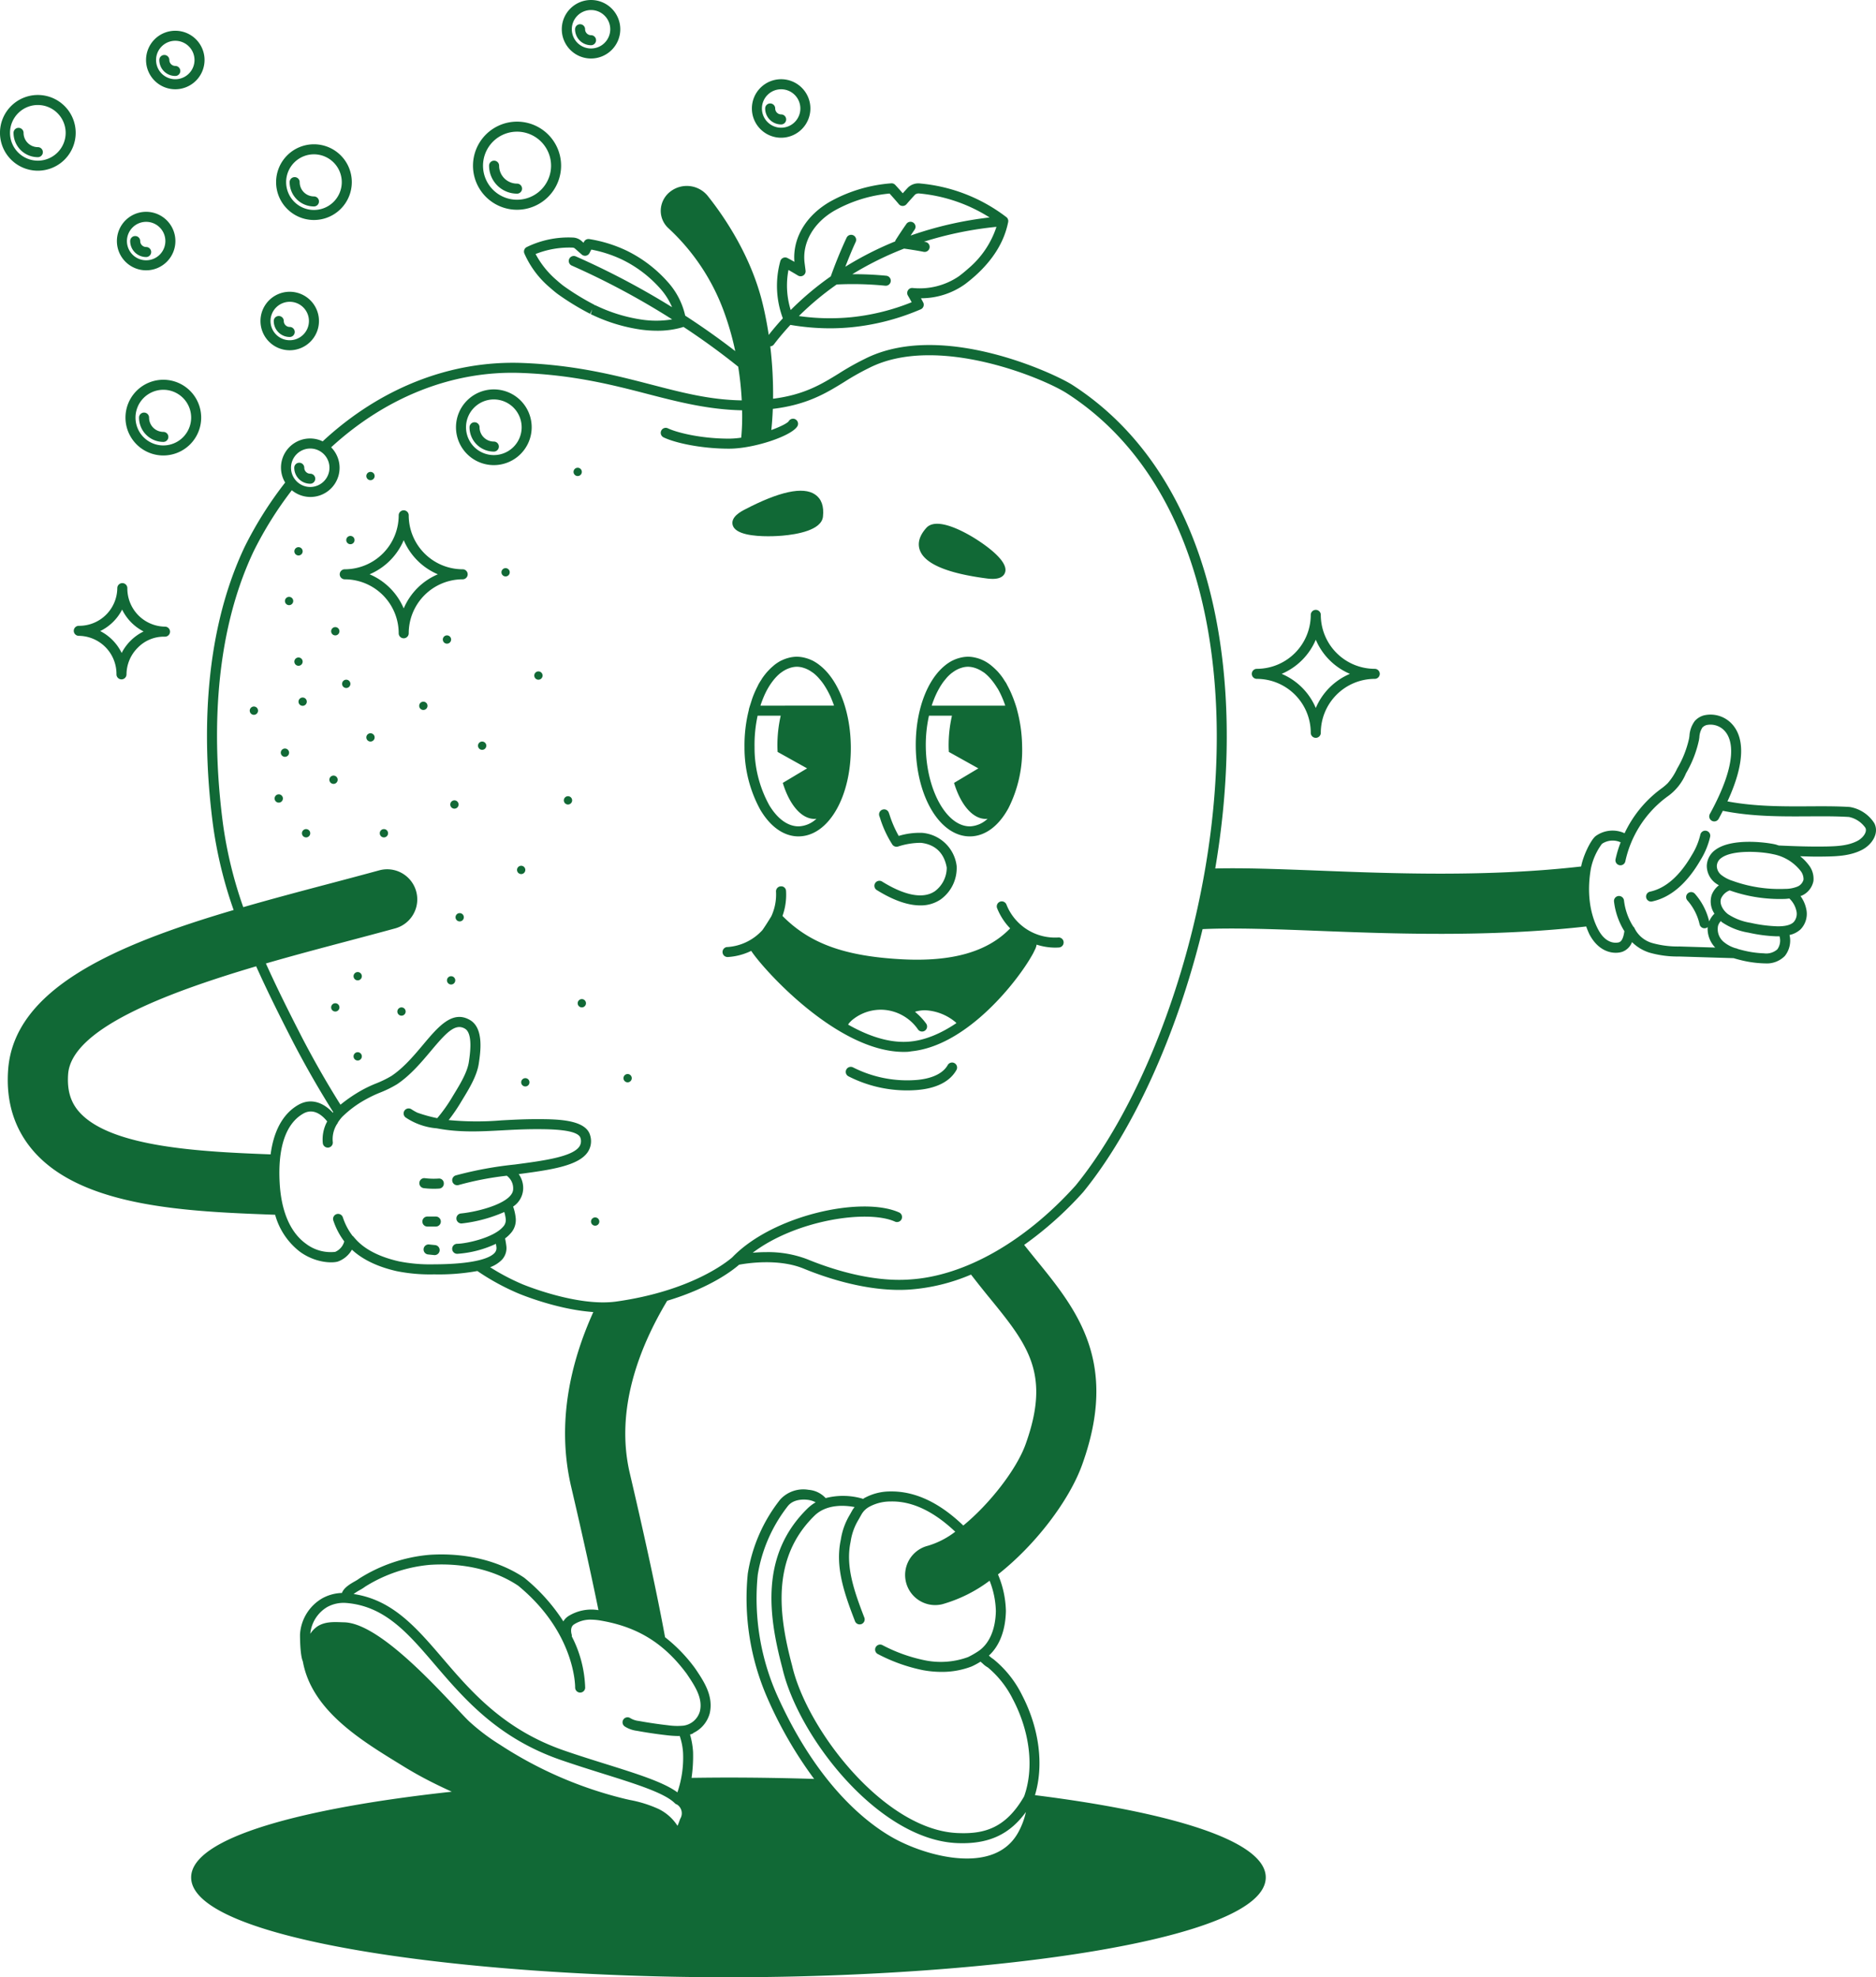 <svg xmlns="http://www.w3.org/2000/svg" xmlns:xlink="http://www.w3.org/1999/xlink" width="462.523" height="487.386" viewBox="0 0 462.523 487.386"><defs><clipPath id="a"><rect width="462.523" height="487.386" fill="#116936"/></clipPath></defs><g clip-path="url(#a)"><path d="M100.735,52.24a1.022,1.022,0,1,1,1.022-1.022,1.023,1.023,0,0,1-1.022,1.022" transform="translate(32.012 115.3)" fill="#116936"/><path d="M118.676,51.2a1.022,1.022,0,1,1,1.022-1.022,1.023,1.023,0,0,1-1.022,1.022" transform="translate(-45.08 112.909)" fill="#116936"/><path d="M118.366,54.193a1.022,1.022,0,1,1,1.022-1.022,1.023,1.023,0,0,1-1.022,1.022" transform="translate(-43.748 119.786)" fill="#116936"/><path d="M115.925,48.928a1.022,1.022,0,1,1,1.022-1.022,1.023,1.023,0,0,1-1.022,1.022" transform="translate(-33.259 107.693)" fill="#116936"/><path d="M109.34,52.459a1.022,1.022,0,1,1-1.022,1.022,1.023,1.023,0,0,1,1.022-1.022" transform="translate(-4.964 120.498)" fill="#116936"/><path d="M112.289,61.986a1.022,1.022,0,1,1-1.022,1.022,1.023,1.023,0,0,1,1.022-1.022" transform="translate(-17.636 142.382)" fill="#116936"/><path d="M117.079,59.007a1.022,1.022,0,1,1-1.022-1.022,1.023,1.023,0,0,1,1.022,1.022" transform="translate(-33.827 133.192)" fill="#116936"/><path d="M96.491,91.016a1.022,1.022,0,1,1-1.022,1.022,1.023,1.023,0,0,1,1.022-1.022" transform="translate(50.248 209.064)" fill="#116936"/><path d="M115.925,77.049a1.022,1.022,0,1,1,1.022-1.022,1.023,1.023,0,0,1-1.022,1.022" transform="translate(-33.259 172.287)" fill="#116936"/><path d="M97.489,76.739a1.022,1.022,0,1,1,1.022-1.022,1.023,1.023,0,0,1-1.022,1.022" transform="translate(45.96 171.575)" fill="#116936"/><path d="M121.175,60.408a1.022,1.022,0,1,1-1.022-1.022,1.023,1.023,0,0,1,1.022,1.022" transform="translate(-51.427 136.41)" fill="#116936"/><path d="M106.623,68.267a1.022,1.022,0,1,1-1.022,1.022,1.023,1.023,0,0,1,1.022-1.022" transform="translate(6.711 156.809)" fill="#116936"/><path d="M107.264,72.984a1.022,1.022,0,1,1-1.022,1.022,1.023,1.023,0,0,1,1.022-1.022" transform="translate(3.957 167.644)" fill="#116936"/><path d="M110.975,77.359A1.022,1.022,0,1,1,112,76.337a1.023,1.023,0,0,1-1.022,1.022" transform="translate(-11.989 172.999)" fill="#116936"/><path d="M114.249,74.718a1.022,1.022,0,1,1,1.022-1.022,1.023,1.023,0,0,1-1.022,1.022" transform="translate(-26.058 166.932)" fill="#116936"/><path d="M98.524,61.571a1.022,1.022,0,1,1,1.022-1.022,1.023,1.023,0,0,1-1.022,1.022" transform="translate(41.513 136.734)" fill="#116936"/><path d="M113.293,37.324a1.022,1.022,0,1,1,1.022-1.022,1.023,1.023,0,0,1-1.022,1.022" transform="translate(-21.95 81.038)" fill="#116936"/><path d="M104.943,55.44a1.022,1.022,0,1,1-1.022,1.022,1.023,1.023,0,0,1,1.022-1.022" transform="translate(13.93 127.346)" fill="#116936"/><path d="M97.8,37.014a1.022,1.022,0,1,1,1.022-1.022A1.023,1.023,0,0,1,97.8,37.014" transform="translate(44.628 80.326)" fill="#116936"/><path d="M114.249,80.71a1.022,1.022,0,1,1,1.022-1.022,1.023,1.023,0,0,1-1.022,1.022" transform="translate(-26.058 180.696)" fill="#116936"/><path d="M115.1,50.816a1.022,1.022,0,1,1-1.019,1.022,1.023,1.023,0,0,1,1.019-1.022" transform="translate(-29.737 116.724)" fill="#116936"/><path d="M101.714,80.606a1.022,1.022,0,1,1-1.022,1.022,1.023,1.023,0,0,1,1.022-1.022" transform="translate(27.805 185.152)" fill="#116936"/><path d="M118.676,42.952A1.022,1.022,0,1,1,119.7,41.93a1.023,1.023,0,0,1-1.022,1.022" transform="translate(-45.08 93.966)" fill="#116936"/><path d="M113.293,54.82a1.022,1.022,0,1,1-1.022,1.022,1.023,1.023,0,0,1,1.022-1.022" transform="translate(-21.95 125.922)" fill="#116936"/><path d="M94.065,80.3a1.022,1.022,0,1,1-1.022,1.022A1.023,1.023,0,0,1,94.065,80.3" transform="translate(60.673 184.44)" fill="#116936"/><path d="M122.012,54.866a1.022,1.022,0,1,1,1.022-1.022,1.023,1.023,0,0,1-1.022,1.022" transform="translate(-59.415 121.332)" fill="#116936"/><path d="M107.574,47.5a1.022,1.022,0,1,1-1.022,1.022,1.023,1.023,0,0,1,1.022-1.022" transform="translate(2.625 109.117)" fill="#116936"/><path d="M103.19,42.476a1.022,1.022,0,1,1-1.022,1.022,1.023,1.023,0,0,1,1.022-1.022" transform="translate(21.463 97.567)" fill="#116936"/><path d="M114.8,42.111a1.022,1.022,0,1,1,1.022-1.022,1.023,1.023,0,0,1-1.022,1.022" transform="translate(-28.408 92.034)" fill="#116936"/><path d="M119.38,46.667a1.022,1.022,0,1,1,1.022-1.022,1.023,1.023,0,0,1-1.022,1.022" transform="translate(-48.106 102.499)" fill="#116936"/><path d="M120.712,56.984a1.022,1.022,0,1,1-1.022-1.022,1.023,1.023,0,0,1,1.022,1.022" transform="translate(-49.438 128.545)" fill="#116936"/><path d="M106,60.859a1.022,1.022,0,1,1,1.022,1.022A1.023,1.023,0,0,1,106,60.859" transform="translate(5.014 137.446)" fill="#116936"/><path d="M102.024,64.727A1.022,1.022,0,1,1,101,65.749a1.023,1.023,0,0,1,1.022-1.022" transform="translate(26.473 148.678)" fill="#116936"/><path d="M118.109,64.03a1.022,1.022,0,1,1,1.022-1.022,1.023,1.023,0,0,1-1.022,1.022" transform="translate(-42.644 142.382)" fill="#116936"/><path d="M123.308,29.451a9.332,9.332,0,1,1,9.334-9.334,9.34,9.34,0,0,1-9.334,9.334m0-16.192a6.859,6.859,0,1,0,6.861,6.858,6.869,6.869,0,0,0-6.861-6.858" transform="translate(-45.905 24.778)" fill="#116936"/><path d="M122.428,20.472a6,6,0,0,1-5.994-5.994,1.236,1.236,0,0,1,2.473,0A3.525,3.525,0,0,0,122.428,18a1.236,1.236,0,0,1,0,2.473" transform="translate(-45.024 30.417)" fill="#116936"/><path d="M109.192,30.815a10.86,10.86,0,1,1,10.86-10.86,10.877,10.877,0,0,1-10.86,10.86m0-19.248a8.388,8.388,0,1,0,8.388,8.388,8.4,8.4,0,0,0-8.388-8.388" transform="translate(18.284 20.889)" fill="#116936"/><path d="M108.141,20.142a6.9,6.9,0,0,1-6.894-6.894,1.236,1.236,0,0,1,2.473,0,4.428,4.428,0,0,0,4.421,4.421,1.236,1.236,0,0,1,0,2.473" transform="translate(19.334 27.592)" fill="#116936"/><path d="M125.242,37.722a9.332,9.332,0,1,1,9.334,9.334,9.34,9.34,0,0,1-9.334-9.334m16.192,0a6.859,6.859,0,1,0-6.858,6.861,6.869,6.869,0,0,0,6.858-6.861" transform="translate(-94.306 65.214)" fill="#116936"/><path d="M127.7,32.082a1.236,1.236,0,1,1,2.473,0,3.525,3.525,0,0,0,3.521,3.521,1.236,1.236,0,1,1,0,2.473,6,6,0,0,1-5.994-5.994" transform="translate(-93.421 70.853)" fill="#116936"/><path d="M109.857,47.774a9.331,9.331,0,1,1,9.331-9.331,9.339,9.339,0,0,1-9.331,9.331m0-16.188a6.858,6.858,0,1,0,6.858,6.858,6.869,6.869,0,0,0-6.858-6.858" transform="translate(11.897 66.873)" fill="#116936"/><path d="M108.976,38.8a6,6,0,0,1-5.994-5.994,1.236,1.236,0,1,1,2.473,0,3.525,3.525,0,0,0,3.521,3.521,1.236,1.236,0,1,1,0,2.473" transform="translate(12.779 72.514)" fill="#116936"/><path d="M143.957,25.765a9.332,9.332,0,1,1,9.33-9.331,9.339,9.339,0,0,1-9.33,9.331m0-16.192a6.859,6.859,0,1,0,6.858,6.861,6.87,6.87,0,0,0-6.858-6.861" transform="translate(-134.626 16.311)" fill="#116936"/><path d="M143.075,16.788a6,6,0,0,1-5.994-5.994,1.236,1.236,0,0,1,2.473,0,3.525,3.525,0,0,0,3.521,3.521,1.236,1.236,0,0,1,0,2.473" transform="translate(-133.744 21.955)" fill="#116936"/><path d="M120.652,39.771a3.944,3.944,0,0,1-3.94-3.94,1.236,1.236,0,1,1,2.473,0,1.47,1.47,0,0,0,1.467,1.467,1.236,1.236,0,1,1,0,2.473" transform="translate(-44.165 79.465)" fill="#116936"/><path d="M132.2,16.72a7.211,7.211,0,1,1,7.214-7.211A7.218,7.218,0,0,1,132.2,16.72m0-11.948a4.738,4.738,0,1,0,4.738,4.738A4.745,4.745,0,0,0,132.2,4.772" transform="translate(-88.984 5.281)" fill="#116936"/><path d="M130.74,9.286a3.941,3.941,0,0,1-3.937-3.94,1.236,1.236,0,1,1,2.473,0,1.468,1.468,0,0,0,1.464,1.467,1.236,1.236,0,0,1,0,2.473" transform="translate(-87.523 9.441)" fill="#116936"/><path d="M141.591,23.046a7.211,7.211,0,1,1-7.21-7.211,7.216,7.216,0,0,1,7.21,7.211m-11.948,0a4.738,4.738,0,1,0,4.738-4.738,4.745,4.745,0,0,0-4.738,4.738" transform="translate(-98.348 36.373)" fill="#116936"/><path d="M134.157,21.585a1.237,1.237,0,0,1-1.236,1.236,3.943,3.943,0,0,1-3.94-3.937,1.236,1.236,0,1,1,2.473,0,1.468,1.468,0,0,0,1.467,1.464,1.237,1.237,0,0,1,1.236,1.236" transform="translate(-96.885 40.538)" fill="#116936"/><path d="M86.9,20.344a7.211,7.211,0,1,1,7.211-7.211A7.221,7.221,0,0,1,86.9,20.344M86.9,8.4a4.738,4.738,0,1,0,4.738,4.738A4.743,4.743,0,0,0,86.9,8.4" transform="translate(105.688 13.605)" fill="#116936"/><path d="M85.438,12.91A3.944,3.944,0,0,1,81.5,8.97a1.236,1.236,0,0,1,2.473,0,1.47,1.47,0,0,0,1.467,1.467,1.236,1.236,0,0,1,0,2.473" transform="translate(107.15 17.765)" fill="#116936"/><path d="M130.852,29.024a7.209,7.209,0,1,1-7.207-7.211,7.216,7.216,0,0,1,7.207,7.211m-11.945,0a4.736,4.736,0,1,0,4.738-4.738,4.745,4.745,0,0,0-4.738,4.738" transform="translate(-52.212 50.105)" fill="#116936"/><path d="M123.419,27.562a1.237,1.237,0,0,1-1.236,1.236,3.943,3.943,0,0,1-3.937-3.937,1.236,1.236,0,1,1,2.473,0,1.465,1.465,0,0,0,1.464,1.464,1.237,1.237,0,0,1,1.236,1.236" transform="translate(-50.753 54.267)" fill="#116936"/><path d="M101.113,14.421a7.211,7.211,0,1,1,7.211-7.211,7.218,7.218,0,0,1-7.211,7.211m0-11.948a4.738,4.738,0,1,0,4.738,4.738,4.745,4.745,0,0,0-4.738-4.738" transform="translate(44.605)" fill="#116936"/><path d="M99.651,6.988a3.943,3.943,0,0,1-3.937-3.94,1.236,1.236,0,0,1,2.473,0,1.468,1.468,0,0,0,1.464,1.467,1.236,1.236,0,0,1,0,2.473" transform="translate(46.067 4.162)" fill="#116936"/><path d="M136.852,53.923a1.237,1.237,0,0,1-1.236,1.236,13.313,13.313,0,0,0-13.3,13.3,1.236,1.236,0,0,1-2.473,0,13.313,13.313,0,0,0-13.3-13.3,1.236,1.236,0,1,1,0-2.473,13.315,13.315,0,0,0,13.3-13.3,1.236,1.236,0,0,1,2.473,0,13.315,13.315,0,0,0,13.3,13.3,1.237,1.237,0,0,1,1.236,1.236m-15.77-8.414a15.869,15.869,0,0,1-8.414,8.414,15.847,15.847,0,0,1,8.414,8.414,15.847,15.847,0,0,1,8.414-8.414,15.869,15.869,0,0,1-8.414-8.414" transform="translate(-21.546 87.638)" fill="#116936"/><path d="M139.535,43.595h.013a1.236,1.236,0,0,1,1.223,1.236v.013a9.41,9.41,0,0,0,9.3,9.482,1.238,1.238,0,0,1,1.223,1.236v.013a1.236,1.236,0,0,1-1.236,1.223h-.013a8.957,8.957,0,0,0-6.667,2.684,9.342,9.342,0,0,0-2.816,6.617,1.236,1.236,0,0,1-1.236,1.223h-.013a1.236,1.236,0,0,1-1.223-1.236v-.013a9.394,9.394,0,0,0-9.3-9.482,1.235,1.235,0,0,1-1.226-1.236v-.013a1.236,1.236,0,0,1,1.236-1.223h.013a9.383,9.383,0,0,0,9.479-9.3,1.238,1.238,0,0,1,1.236-1.223m-5.45,11.816a11.942,11.942,0,0,1,5.292,5.4,12,12,0,0,1,5.407-5.3,11.935,11.935,0,0,1-5.292-5.394,12.011,12.011,0,0,1-5.407,5.3" transform="translate(-109.374 100.138)" fill="#116936"/><path d="M55.685,192.833a106.132,106.132,0,0,1-5.077-20.9c-2.446-18.651-3.079-45.7,7.811-68.644a93.256,93.256,0,0,1,9.973-15.826,7.1,7.1,0,0,1-1.029-3.65,7.171,7.171,0,0,1,10.28-6.5C91.553,64.388,108.889,57.3,126.95,57.992c13.109.514,22.931,3.056,31.6,5.3,7.751,2.011,14.52,3.788,22.416,3.92a78.661,78.661,0,0,0-.88-8.308Q173.6,53.7,166.566,49.08c-.04.016-.056.063-.1.076a21.6,21.6,0,0,1-6.347.887,30.44,30.44,0,0,1-4.045-.28,41.782,41.782,0,0,1-11.78-3.541l-.554-.257.356-1.2-.528,1.114a1.078,1.078,0,0,1-.257-.158l-.013.013a63.9,63.9,0,0,1-7.725-4.744c-.653-.488-1.256-1.006-1.846-1.527a23.153,23.153,0,0,1-6.367-8.483,1.239,1.239,0,0,1,.574-1.55,23.486,23.486,0,0,1,11.375-2.354h.026a3.434,3.434,0,0,1,2.094.814l.521.465.132-.254a1.24,1.24,0,0,1,1.292-.65,33.649,33.649,0,0,1,9.268,2.885,32.662,32.662,0,0,1,10.524,8.2,18.311,18.311,0,0,1,3.854,7.788c4.25,2.763,8.378,5.668,12.337,8.744a70.273,70.273,0,0,0-2.858-9.937A52.521,52.521,0,0,0,162.913,24.8,5.816,5.816,0,0,1,161,20.129a6.05,6.05,0,0,1,2.575-4.55,6.638,6.638,0,0,1,8.922,1.137c3.792,4.731,10.6,14.451,13.544,26.36.679,2.743,1.184,5.417,1.573,8q1.657-2.117,3.482-4.095a22.848,22.848,0,0,1-.62-14.111,1.244,1.244,0,0,1,.709-.791,1.223,1.223,0,0,1,1.062.049c.574.3,1.141.617,1.7.933-.481-5.8,2.816-11.424,8.843-14.869A36.607,36.607,0,0,1,217.8,13.71a1.225,1.225,0,0,1,1.009.392c.63.679,1.246,1.368,1.85,2.061.409-.458.821-.917,1.24-1.368a3.7,3.7,0,0,1,3.152-1.035A40.988,40.988,0,0,1,246.149,22a1.136,1.136,0,0,1,.438.56.75.75,0,0,1,.023.092,1.147,1.147,0,0,1,.069.264,1.081,1.081,0,0,1-.03.231c0,.036.016.069.01.106s-.026.079-.036.122l-.013.049c-.969,4.725-3.683,9.129-8.1,13.092q-1.2,1.073-2.529,2.074a18.643,18.643,0,0,1-10.837,3.449c.181.34.366.679.547,1.022a1.237,1.237,0,0,1-.613,1.714l-.966.4a57.2,57.2,0,0,1-15.961,4q-2.765.277-5.526.274a58.693,58.693,0,0,1-9.673-.844c-1.424,1.55-2.8,3.149-4.065,4.82a1.216,1.216,0,0,1-.893.471,98.876,98.876,0,0,1,.689,12.911c7.6-.963,11.826-3.511,16.2-6.208a64.758,64.758,0,0,1,6.37-3.59c18.809-9.584,46.86,3.581,51.242,6.406,19.2,12.374,31.711,33.834,36.188,62.069,2.941,18.523,2.219,38.219-.983,57.111,7.115-.171,15.516.138,25.328.521,18.734.735,41.9,1.609,64.885-1.012.475-2.568,2.272-6.376,3.531-7.461a7.079,7.079,0,0,1,7.178-.735A28.912,28.912,0,0,1,407,163.413l.574-.435a14.618,14.618,0,0,0,1.658-1.375,15.1,15.1,0,0,0,2.357-3.637,25.208,25.208,0,0,0,2.931-7.4l.092-.626a6.853,6.853,0,0,1,1.306-3.679,4.634,4.634,0,0,1,2.242-1.4,7.18,7.18,0,0,1,7.27,2.506c2.166,2.68,3.465,8.068-1.444,18.691,6.716,1.259,13.376,1.25,19.838,1.217,3.584-.02,6.986-.046,10.277.158a8.858,8.858,0,0,1,6.09,4c1.266,2.456-.531,5.259-3,6.551-2.727,1.424-5.878,1.6-8.618,1.658-.887.02-1.774.026-2.661.026-1.339,0-2.671-.053-4.006-.092a11.3,11.3,0,0,1,2.067,2.1,5.476,5.476,0,0,1,1.213,4.009,4.967,4.967,0,0,1-2.908,3.614c-.1.046-.194.049-.29.089a8.169,8.169,0,0,1,1.4,3.086A5.5,5.5,0,0,1,442,197.613a5.916,5.916,0,0,1-2.72,1.381c.01.049.033.1.043.145a6.078,6.078,0,0,1-1.193,5.025,6.215,6.215,0,0,1-4.946,1.817c-.089,0-.181,0-.277,0a26.855,26.855,0,0,1-5.882-.861c-.491-.119-1-.257-1.513-.419l-13.4-.409a25.308,25.308,0,0,1-7.389-.963,10.665,10.665,0,0,1-4.27-2.588,4.052,4.052,0,0,1-2.311,2.357c-1.721.63-5.648.544-8.2-4.293a20.585,20.585,0,0,1-.778-1.916c-23.949,2.684-47.6,1.807-66.718,1.055-9.373-.366-20.085-.775-27.866-.4-6.416,26.356-17.329,49.956-29.422,64.8a88.248,88.248,0,0,1-14.569,13.033c.923,1.157,1.846,2.311,2.766,3.439,10.171,12.469,20.692,25.367,11.52,50.78-3.178,8.806-11.493,19.749-20.741,27.012a24.364,24.364,0,0,1,1.955,9c-.089,4.758-1.563,8.592-4.194,11.005l.142.129a5.612,5.612,0,0,0,.91.7,26.419,26.419,0,0,1,7.135,8.935c4.256,8.187,5.394,17.28,3.172,24.635,33.026,4.144,56.9,11.108,56.9,20.273,0,15.407-67.351,24.615-132.467,24.615S45.214,446.7,45.214,431.292c0-9.835,27.474-17.131,64.258-21.13-3.056-1.391-5.971-2.826-8.806-4.421-1.025-.58-2.041-1.174-3.043-1.79l-1.184-.729c-9.6-5.892-21.546-13.221-23.686-25.173-.732-1.645-.7-6.528-.7-6.644a11.039,11.039,0,0,1,5.516-8.928,10.709,10.709,0,0,1,4.824-1.306c.475-1.322,2.087-2.242,3.172-2.862a9.307,9.307,0,0,0,1.144-.725,38.626,38.626,0,0,1,17.23-5.809c8.81-.58,17.082,1.408,23.382,5.635a45.52,45.52,0,0,1,9.66,10.768,3.882,3.882,0,0,1,1.289-1.329,10.744,10.744,0,0,1,7.366-1.441c-1.5-7.352-3.63-17.184-6.726-30.392-3.676-15.71-.155-30.659,5.457-43.085-8.948-.617-18-4.392-18.46-4.583a57.963,57.963,0,0,1-10.125-5.532,53.21,53.21,0,0,1-10.4.831h-.508a41.428,41.428,0,0,1-9.034-.808c-5.908-1.352-9.172-3.594-10.989-5.282a6.536,6.536,0,0,1-3.485,2.934c-1.688.458-5.687.208-9.3-2.4a17.281,17.281,0,0,1-6.146-9.139c-.119,0-.234-.01-.359-.013-20.814-.778-46.722-1.747-58.944-15.371C1.72,247.1-.483,240.266.088,232.261c1.424-20.056,26.353-30.811,55.6-39.429M161.275,40.122a30.22,30.22,0,0,0-9.769-7.59,31.106,31.106,0,0,0-7.639-2.489l-.439.854a1.233,1.233,0,0,1-1.925.359l-1.7-1.5a.991.991,0,0,0-.495-.2h0l-.092,0a22.447,22.447,0,0,0-9.08,1.579,22.216,22.216,0,0,0,5.239,6.492c.537.475,1.091.946,1.682,1.388a61.627,61.627,0,0,0,7.418,4.553,1.934,1.934,0,0,1,.307.214l.03-.043.511.237a39.1,39.1,0,0,0,11.091,3.343,23.82,23.82,0,0,0,7.389-.076A188.821,188.821,0,0,0,139.05,33.983a1.236,1.236,0,0,1,1-2.262A192.3,192.3,0,0,1,163.78,44.24a16.507,16.507,0,0,0-2.506-4.118m63.526-23.9a1.49,1.49,0,0,0-1.088.254q-1.088,1.177-2.13,2.38a1.236,1.236,0,0,1-.936.429,1.177,1.177,0,0,1-.943-.435c-.745-.88-1.513-1.757-2.3-2.621A34.225,34.225,0,0,0,203.895,20.4c-5.249,3-8.1,7.985-7.428,13.013l.231,1.813a1.233,1.233,0,0,1-.554,1.194,1.258,1.258,0,0,1-1.319.02c-.768-.468-1.553-.926-2.347-1.375a20.391,20.391,0,0,0,.554,9.878,73.414,73.414,0,0,1,9.878-8.3c1.144-3.2,2.446-6.409,3.9-9.528a1.236,1.236,0,1,1,2.242,1.042c-.933,2.008-1.751,4.065-2.558,6.119a81.286,81.286,0,0,1,12.3-6.254,1.293,1.293,0,0,1,.1-.313q1.281-2.018,2.661-3.993a1.234,1.234,0,0,1,2.028,1.408c-.336.485-.663.973-.989,1.461a89.889,89.889,0,0,1,19.472-4.461A39.1,39.1,0,0,0,224.8,16.219m-16.894,30.5a54.522,54.522,0,0,0,14.952-3.7c-.3-.554-.613-1.108-.936-1.655a1.238,1.238,0,0,1,.023-1.279,1.2,1.2,0,0,1,1.144-.577A17.14,17.14,0,0,0,234.5,36.614q1.236-.93,2.361-1.939a22.66,22.66,0,0,0,6.9-10.24,88.4,88.4,0,0,0-17.873,3.66c.135.026.27.043.4.069a1.238,1.238,0,0,1-.241,2.453,1.213,1.213,0,0,1-.241-.023c-1.6-.32-3.208-.56-4.82-.795a79.154,79.154,0,0,0-12.756,6.31,83.065,83.065,0,0,1,8.361.379,1.236,1.236,0,0,1-.125,2.466c-.043,0-.086,0-.125-.007a80.685,80.685,0,0,0-11.975-.3,71.09,71.09,0,0,0-9.317,7.778,54.248,54.248,0,0,0,12.855.293M442.739,185.322a3.333,3.333,0,0,0-.772-2.2,11.315,11.315,0,0,0-6.736-4.049h0c-3-.686-10.049-1.141-12.789.95a2.507,2.507,0,0,0-1.078,2,2.888,2.888,0,0,0,1.108,2.173,8.9,8.9,0,0,0,2.806,1.454,34,34,0,0,0,12.9,1.975,8.081,8.081,0,0,0,3.053-.564,2.533,2.533,0,0,0,1.507-1.734m-1.774,7.646A5.923,5.923,0,0,0,439.251,190c-.326.026-.656.079-.973.092-.478.02-.963.026-1.441.026a36.957,36.957,0,0,1-12.3-2.12,3.78,3.78,0,0,0-2.113,1.965c-.5,1.4.524,3,1.688,3.887a14.11,14.11,0,0,0,5.575,2.14,34.924,34.924,0,0,0,6.442.851c1.975.056,3.4-.28,4.161-1.012a3.069,3.069,0,0,0,.673-2.862m-8,10.537a4.109,4.109,0,0,0,3.317-.976,3.684,3.684,0,0,0,.6-2.99c-.013-.082-.056-.158-.073-.237-.109,0-.2.016-.307.016-.145,0-.29,0-.439,0a37.438,37.438,0,0,1-6.891-.907,16.331,16.331,0,0,1-6.558-2.585c-.1-.079-.165-.178-.26-.26a3.044,3.044,0,0,0-.679,1.131,4.106,4.106,0,0,0,1.378,3.989,8.224,8.224,0,0,0,2.964,1.573,1.238,1.238,0,0,1,.488.162c.366.109.738.208,1.108.3a24.624,24.624,0,0,0,5.348.788m-40.833-5.852c2.186,4.154,5.137,3.132,5.166,3.119.649-.234,1.062-1.154,1.283-2.723a17.724,17.724,0,0,1-2.558-7.306,1.238,1.238,0,0,1,1.091-1.368,1.252,1.252,0,0,1,1.368,1.091,15.29,15.29,0,0,0,2.291,6.446c.089.1.208.175.26.31a7,7,0,0,0,4.474,3.762,23.455,23.455,0,0,0,6.68.834l8.786.267a6.723,6.723,0,0,1-1.863-5.048,1.172,1.172,0,0,1-.508.264,1.256,1.256,0,0,1-.27.03,1.238,1.238,0,0,1-1.207-.966,13.335,13.335,0,0,0-2.99-5.879,1.236,1.236,0,1,1,1.853-1.635,15.817,15.817,0,0,1,3.5,6.789,5.581,5.581,0,0,1,1.3-1.909,5.363,5.363,0,0,1-.689-4.6,5.482,5.482,0,0,1,1.787-2.4,7.508,7.508,0,0,1-1.025-.673,5.359,5.359,0,0,1-1.965-4.141,5.024,5.024,0,0,1,2.051-3.867c4.036-3.07,12.74-1.883,14.843-1.391h0c.3.069.56.185.847.267,3.963.181,7.949.32,11.882.241,2.572-.053,5.269-.2,7.52-1.375,1.348-.706,2.483-2.206,1.955-3.231a6.57,6.57,0,0,0-4.045-2.664c-3.208-.195-6.558-.178-10.112-.152-6.765.033-13.8.069-20.982-1.368-.326.643-.659,1.292-1.032,1.968a1.237,1.237,0,1,1-2.169-1.19c7.105-12.967,5.463-18.242,3.851-20.237a4.723,4.723,0,0,0-4.636-1.688,2.254,2.254,0,0,0-1.072.64,4.91,4.91,0,0,0-.732,2.42l-.105.679a27.525,27.525,0,0,1-3.178,8.14,13.1,13.1,0,0,1-4.725,5.846l-.551.419a26.834,26.834,0,0,0-9.693,15.456,1.232,1.232,0,0,1-1.207.976,1.215,1.215,0,0,1-.26-.03,1.232,1.232,0,0,1-.946-1.467,28.566,28.566,0,0,1,1.256-4.164,4.721,4.721,0,0,0-4.609.373,15.378,15.378,0,0,0-2.723,6.09c-.992,5.618-.349,10.959,1.8,15.044M69.836,83.814a4.738,4.738,0,1,0,4.741-4.735,4.746,4.746,0,0,0-4.741,4.735M241.857,288.2c-1.411-1.731-2.885-3.587-4.369-5.506a47.107,47.107,0,0,1-15,3.683c-10.161.725-20.807-2.908-26.244-5.147-6.317-2.6-14.279-1.279-15.938-.966-1.276,1.131-6.818,5.608-17.725,8.885-6.887,11.48-12.881,26.864-9.225,42.485,4.669,19.93,7.253,32.558,8.7,40.451a38.771,38.771,0,0,1,7.428,7.7c2.14,3.172,4.566,6.769,3.581,11.071a7.541,7.541,0,0,1-3.979,4.8,1.216,1.216,0,0,1-.465.293c-.086.03-.175.036-.264.063-.049.016-.1.053-.145.069a19.565,19.565,0,0,1,.745,4.266,37.138,37.138,0,0,1-.369,6.4c3.033-.04,6.066-.073,9.093-.073,7.049,0,14.114.122,21.124.336a101.933,101.933,0,0,1-11.47-19.822,61.293,61.293,0,0,1-4.886-30.768,39.15,39.15,0,0,1,7.982-18.262,7.722,7.722,0,0,1,7-2.413,6.387,6.387,0,0,1,4.217,2.044,17.16,17.16,0,0,1,9.09.142,1.006,1.006,0,0,1,.129.076c.079-.049.138-.125.221-.171a13.257,13.257,0,0,1,6.528-1.685c6.02-.089,12.037,2.694,17.969,8.4,6.591-5.407,13.135-13.88,15.341-19.983,6.317-17.514.528-24.609-9.063-36.369M220.238,422.555l.91.422c.9.405,1.876.814,2.895,1.187,1.434.528,2.862.976,4.233,1.329,5.846,1.517,16.32,2.832,20.827-5.255a18.66,18.66,0,0,0,1.919-5.074c-3.871,5.321-8.721,7.692-15.641,7.692-.33,0-.669-.007-1.009-.017-19.538-.554-39.485-26.172-43.392-43.131-3.475-13.049-5.466-27.922,6.155-39.32a10.277,10.277,0,0,1,2.041-1.556,5.484,5.484,0,0,0-2.044-.626c-.755-.089-3.33-.251-4.767,1.5a37.126,37.126,0,0,0-7.461,17.009,58.765,58.765,0,0,0,4.688,29.465c11.15,24.965,25.149,33.758,30.646,36.376m27.635-35.05a24.255,24.255,0,0,0-6.231-7.972,5.627,5.627,0,0,1-1.269-.956c-.155-.142-.356-.317-.547-.468a18.649,18.649,0,0,1-2.153,1.17,20.347,20.347,0,0,1-7.461,1.348,25.453,25.453,0,0,1-4.543-.419,41.709,41.709,0,0,1-11.137-3.97,1.237,1.237,0,1,1,1.1-2.216,39.189,39.189,0,0,0,10.475,3.749,19.6,19.6,0,0,0,10.656-.795,22.415,22.415,0,0,0,2.377-1.352c2.793-1.78,4.385-5.354,4.474-10.016a21.753,21.753,0,0,0-1.543-7.458,35.553,35.553,0,0,1-11.622,5.786,7.516,7.516,0,0,1-1.8.224,7.422,7.422,0,0,1-1.787-14.622,20.726,20.726,0,0,0,6.736-3.462c-5.351-5.068-10.722-7.6-15.944-7.451a10.876,10.876,0,0,0-5.354,1.365,4.9,4.9,0,0,0-1.846,1.876l-.7,1.236a14.487,14.487,0,0,0-1.952,5.453c-1.266,5.918.771,11.932,3.356,18.615a1.236,1.236,0,1,1-2.3.894c-2.733-7.059-4.88-13.439-3.472-20.023a16.768,16.768,0,0,1,2.2-6.113l.715-1.276a7.248,7.248,0,0,1,.488-.65c-2.173-.425-6.845-.874-9.917,2.146-10.712,10.508-8.79,24.559-5.486,36.963,3.653,15.872,22.934,40.741,41.064,41.252,6.4.241,11.638-1.263,16.132-9.057,2.469-6.9,1.47-15.779-2.7-23.8M74.59,371.237a6.277,6.277,0,0,1,1.876-1.9c1.787-1.091,3.867-1.019,5.694-.953l.762.023c7.989.171,20.725,13.739,27.57,21.028,1.391,1.484,2.5,2.664,3.211,3.347a50.868,50.868,0,0,0,7.642,5.789,98.736,98.736,0,0,0,30.929,13.379l1.124.254a30.339,30.339,0,0,1,7.039,2.206,11.6,11.6,0,0,1,4.685,4.158,10.954,10.954,0,0,0,.455-1.147c.112-.31.211-.557.247-.633a2.565,2.565,0,0,0-.851-3.482,1.214,1.214,0,0,1-.5-.293c-2.476-2.519-9.538-4.734-17.725-7.3-3.261-1.022-6.736-2.117-10.257-3.327-15.624-5.371-23.923-15.057-31.242-23.61-6.587-7.7-12.275-14.339-21.731-15.13a8.4,8.4,0,0,0-4.754.992,8.6,8.6,0,0,0-4.174,6.594m69.207-3.485a7.517,7.517,0,0,0-4.19,1.177c-1.1.706-.613,2.364-.593,2.427a1.238,1.238,0,0,1,.046.534,29.4,29.4,0,0,1,3.3,12.637,1.239,1.239,0,0,1-1.236,1.207l-.026,0a1.237,1.237,0,0,1-1.21-1.263c0-.135.129-13.419-14.039-25.077-5.753-3.851-13.445-5.687-21.737-5.15A36.046,36.046,0,0,0,88.144,359.6a11.406,11.406,0,0,1-1.348.857,14.325,14.325,0,0,0-1.533.976c9.5,1.421,15.285,8.051,21.869,15.743,7.112,8.308,15.173,17.728,30.164,22.878,3.5,1.207,6.953,2.288,10.194,3.3,7.863,2.466,14.243,4.477,17.609,6.97a26.423,26.423,0,0,0,1.388-9.861,15.939,15.939,0,0,0-.821-4.052c-.119,0-.241.023-.359.023a26.076,26.076,0,0,1-2.845-.195c-2.423-.274-4.886-.636-7.316-1.081a7.24,7.24,0,0,1-3.04-1.085,1.236,1.236,0,1,1,1.437-2.011,5.127,5.127,0,0,0,2.044.663c2.377.432,4.781.788,7.148,1.055a16.011,16.011,0,0,0,3.871.1,4.907,4.907,0,0,0,4.049-3.581c.745-3.257-1.269-6.244-3.284-9.232-5.542-7.461-12.021-11.49-21.005-13.056a15.112,15.112,0,0,0-2.568-.26m-16.937-82.689c.135.059,13.508,5.635,23.194,4.273,18.242-2.575,27.078-9.6,28.562-10.883,10.036-10.432,31.974-15.173,41.133-11.075a1.239,1.239,0,0,1-1.012,2.262c-6.729-3.027-24.381-.419-35.073,7.675,1.006-.089,2.133-.152,3.36-.152a27.031,27.031,0,0,1,10.161,1.78c5.232,2.153,15.479,5.658,25.14,4.965,13.514-.818,28.456-9.278,40.955-23.171,22.364-27.454,40.807-85.409,32.96-134.867-4.369-27.52-16.5-48.4-35.087-60.375-5.951-3.838-32.212-14.721-48.815-6.268a62.874,62.874,0,0,0-6.155,3.475c-4.494,2.776-9.166,5.6-17.563,6.607-.092,2.321-.247,4.1-.369,5.216,2.265-.828,3.966-1.691,4.293-2.183a1.236,1.236,0,0,1,2.16,1.2c-1.348,2.437-10.765,5.565-16.795,5.575h-.092c-6.789,0-13.244-1.4-16.129-2.786a1.237,1.237,0,0,1,1.075-2.229c2.044.986,7.933,2.542,15.047,2.542h.092a21.759,21.759,0,0,0,2.931-.241,56.394,56.394,0,0,0,.214-6.742c-8.226-.178-15.5-2-23.122-3.979-8.546-2.216-18.229-4.721-31.074-5.222-17.167-.725-33.732,6.034-47.124,18.321a7.184,7.184,0,0,1-9.693,10.583,90.9,90.9,0,0,0-9.39,15c-10.623,22.38-9.987,48.921-7.583,67.239a104.058,104.058,0,0,0,5,20.527c7.089-2.047,14.395-3.983,21.655-5.9,4.059-1.072,8.038-2.13,11.869-3.175A7.417,7.417,0,1,1,95.5,197.366c-3.864,1.058-7.886,2.123-11.985,3.208-6.122,1.622-12.954,3.432-19.871,5.433,2.707,6.014,5.73,12.067,8.945,18.321,3.112,5.977,6.254,11.427,9.443,16.495a36.439,36.439,0,0,1,5.216-3.557,31.9,31.9,0,0,1,3.538-1.675,26.511,26.511,0,0,0,3.8-1.85c3.02-2.011,5.575-5.051,7.834-7.738,3.712-4.418,7.224-8.582,11.546-6.05,3.468,2.031,2.585,7.91,2.163,10.732-.452,3.017-2.371,6.169-3.913,8.7l-.379.623a42.641,42.641,0,0,1-3.132,4.6,72.223,72.223,0,0,0,13.01.073c2.72-.145,5.532-.3,8.589-.3,4.886,0,12.268,0,13.3,4.059a4.827,4.827,0,0,1-.61,4.062c-2.3,3.4-9.09,4.378-17.022,5.427a5.862,5.862,0,0,1,1.1,3.666,5.484,5.484,0,0,1-2.479,4.336,11.919,11.919,0,0,1,.64,2.835,4.843,4.843,0,0,1-1.306,3.818,8.54,8.54,0,0,1-1.316,1.2,19.988,19.988,0,0,1,.336,2.084,4.2,4.2,0,0,1-1.177,3.234,7.908,7.908,0,0,1-2.845,1.78,54.319,54.319,0,0,0,7.929,4.177m-53.345-9.973a10.085,10.085,0,0,0,7.21,2.014,3.9,3.9,0,0,0,2.242-2.585,17.815,17.815,0,0,1-2.71-5.206,1.237,1.237,0,0,1,2.357-.748,15.292,15.292,0,0,0,2.423,4.619c.04.036.092.036.129.076,1.1,1.332,3.689,4.438,11.233,6.169a39.249,39.249,0,0,0,8.5.745c10.752-.026,14.091-1.7,15.074-2.76a1.727,1.727,0,0,0,.518-1.368c-.023-.31-.089-.62-.129-.93a26.676,26.676,0,0,1-9.525,2.466h-.017a1.236,1.236,0,0,1-.016-2.473c2.311-.033,8.938-1.48,11.276-4.148a2.422,2.422,0,0,0,.709-1.9,10.062,10.062,0,0,0-.366-1.787,35.95,35.95,0,0,1-10.445,2.819c-.043,0-.086.007-.125.007a1.236,1.236,0,0,1-.122-2.466c4.494-.448,12.881-2.674,12.878-6.034a3.789,3.789,0,0,0-1.161-2.911c-.112-.132-.27-.234-.4-.359a76.247,76.247,0,0,0-11.866,2.288,1.176,1.176,0,0,1-.366.056,1.238,1.238,0,0,1-.366-2.42,92.011,92.011,0,0,1,14.53-2.68c6.993-.923,14.223-1.876,15.964-4.451a2.407,2.407,0,0,0,.267-2.067c-.561-2.2-7.811-2.2-10.91-2.2-2.987,0-5.77.148-8.453.293-5.374.29-10.514.564-16.073-.5a16.094,16.094,0,0,1-7.6-2.628,1.237,1.237,0,1,1,1.378-2.054,12.579,12.579,0,0,0,1.451.827,36.114,36.114,0,0,0,4.889,1.349,38.233,38.233,0,0,0,3.825-5.417l.382-.63c1.428-2.344,3.2-5.259,3.581-7.781.29-1.929,1.055-7.049-.966-8.233-2.41-1.411-4.655,1.045-8.4,5.509-2.364,2.809-5.038,5.994-8.355,8.206a27.993,27.993,0,0,1-4.2,2.061,30,30,0,0,0-3.244,1.53,26.3,26.3,0,0,0-6.057,4.434,10.471,10.471,0,0,0-1.058,1.381,1.293,1.293,0,0,1-.254.448A6.978,6.978,0,0,0,80.129,250a1.234,1.234,0,0,1-1.062,1.388,1.422,1.422,0,0,1-.165.01,1.239,1.239,0,0,1-1.227-1.072,9.277,9.277,0,0,1,1.081-5.381c-1.035-1.312-3.234-3.422-5.859-1.952-4.332,2.43-6.36,8.371-5.855,17.181.4,7,2.638,12.153,6.472,14.916M17.667,242.66c7.82,8.717,30.207,9.766,47.14,10.405.943-7.22,4.062-10.653,6.881-12.232,3.284-1.843,6.386-.3,8.463,1.962.036-.046.066-.092.1-.135-3.33-5.285-6.614-10.956-9.865-17.2-3.287-6.4-6.38-12.595-9.143-18.753-22.726,6.716-45.574,15.522-46.362,26.6-.28,3.95.607,6.924,2.783,9.35" transform="translate(1.914 31.479)" fill="#116936"/><path d="M83.286,52.744a11.259,11.259,0,0,1-1.487-.112c-9.654-1.256-15.179-3.584-16.429-6.92-.656-1.754-.132-3.614,1.563-5.519,2.255-2.542,7.916.175,11.091,2.028.973.564,9.469,5.631,8.338,8.948-.445,1.3-1.876,1.576-3.076,1.576" transform="translate(161.433 89.947)" fill="#116936"/><path d="M91.084,47.764c-.389.036-1.8.148-3.544.148-3.406,0-8.058-.432-8.73-2.72-.584-2.008,2.038-3.379,2.895-3.828,8.605-4.507,14.467-5.763,17.425-3.739,1.563,1.065,2.212,2.9,1.932,5.457-.366,3.343-6.409,4.369-9.977,4.682" transform="translate(101.839 84.271)" fill="#116936"/><path d="M86.669,86.493c-2.407,4.388-5.73,6.838-9.367,6.894h-.125c-7.29,0-13.129-9.6-13.32-21.945-.135-9.027,2.8-16.66,7.234-20.207l.142-.119a10.607,10.607,0,0,1,1.619-1.042c.059-.03.119-.049.175-.079a8.995,8.995,0,0,1,1.457-.554c.145-.04.284-.079.429-.112a8.288,8.288,0,0,1,1.714-.231h.125a8.146,8.146,0,0,1,1.764.218c.069.013.138.033.211.049a9.01,9.01,0,0,1,1.685.6l.109.046a10.038,10.038,0,0,1,1.559.953c.175.125.343.27.514.409.3.251.6.521.9.811.2.2.415.4.613.623a16.532,16.532,0,0,1,1.131,1.411c.178.247.343.524.511.788.152.234.31.452.455.7.059.1.1.224.158.33a23.716,23.716,0,0,1,1.131,2.321c.2.471.392.95.57,1.441.264.735.524,1.477.745,2.278.007.016,0,.03,0,.046a35.776,35.776,0,0,1,1.263,8.925,31.691,31.691,0,0,1-3.4,15.45M82.7,55.023c-.158-.2-.313-.392-.478-.574a10.72,10.72,0,0,0-1.5-1.418c-.112-.086-.231-.138-.346-.218a7.606,7.606,0,0,0-1.368-.742c-.168-.069-.336-.135-.508-.188a5.865,5.865,0,0,0-1.751-.313h-.082a5.647,5.647,0,0,0-1.24.175c-.119.03-.237.073-.353.109a5.9,5.9,0,0,0-.874.34c-.125.063-.251.122-.376.191a7.724,7.724,0,0,0-.847.551c-.105.079-.214.145-.32.227a10.733,10.733,0,0,0-1.012.943c-.158.168-.307.359-.462.541-.168.2-.336.4-.5.62-.181.244-.359.5-.531.765-.115.175-.224.356-.333.537a20.943,20.943,0,0,0-1.609,3.376c-.1.251-.191.5-.277.758-.053.148-.1.307-.145.462H85.914c-.053-.148-.092-.307-.145-.452-.155-.429-.313-.844-.485-1.25a21.922,21.922,0,0,0-1.131-2.338c-.119-.208-.251-.382-.373-.58A15.916,15.916,0,0,0,82.7,55.023M77.18,90.914h.082a6.763,6.763,0,0,0,4.3-1.879c-.125.01-.247.04-.376.043-3.32.049-6.268-3.528-7.893-8.876l5.994-3.581-7.273-4.055c-.023-.415-.046-.831-.053-1.256a32.677,32.677,0,0,1,.818-7.672H67.111A33.313,33.313,0,0,0,66.33,71.4c.162,10.613,5.124,19.512,10.85,19.512" transform="translate(161.925 112.778)" fill="#116936"/><path d="M67.412,62.6a13.313,13.313,0,0,0-13.3,13.3,1.236,1.236,0,1,1-2.473,0,13.313,13.313,0,0,0-13.3-13.3,1.236,1.236,0,0,1,0-2.473,13.315,13.315,0,0,0,13.3-13.3,1.236,1.236,0,0,1,2.473,0,13.315,13.315,0,0,0,13.3,13.3,1.236,1.236,0,1,1,0,2.473m-14.533-9.65a15.869,15.869,0,0,1-8.414,8.414,15.847,15.847,0,0,1,8.414,8.414,15.847,15.847,0,0,1,8.414-8.414,15.869,15.869,0,0,1-8.414-8.414" transform="translate(271.526 104.736)" fill="#116936"/><path d="M80.459,66.3a9.326,9.326,0,0,1,8.549,8.14,9.527,9.527,0,0,1-3.976,8.3,8.7,8.7,0,0,1-4.995,1.444c-2.674,0-6.179-.959-10.722-3.782a1.235,1.235,0,0,1,1.306-2.1c5.644,3.5,10.155,4.336,13.023,2.387a7.253,7.253,0,0,0,2.924-5.816c-.636-3.607-2.845-5.724-6.383-6.113a18.217,18.217,0,0,0-5.635.917,1.263,1.263,0,0,1-1.395-.491,26.643,26.643,0,0,1-3.037-6.561l-.162-.458a1.233,1.233,0,0,1,.745-1.579,1.218,1.218,0,0,1,1.579.742l.168.462a27.29,27.29,0,0,0,2.278,5.265,17.892,17.892,0,0,1,5.73-.755" transform="translate(146.849 138.989)" fill="#116936"/><path d="M108.483,88.093a17.57,17.57,0,0,0,3.333.092,1.171,1.171,0,0,1,1.312,1.154,1.229,1.229,0,0,1-1.151,1.312c-.445.03-.89.046-1.335.046a20.455,20.455,0,0,1-2.463-.152,1.236,1.236,0,0,1-1.075-1.378,1.211,1.211,0,0,1,1.378-1.075" transform="translate(-3.705 202.323)" fill="#116936"/><path d="M108.557,90.951h2.077a1.236,1.236,0,1,1,0,2.473h-2.077a1.236,1.236,0,1,1,0-2.473" transform="translate(-3.185 208.915)" fill="#116936"/><path d="M108.776,93.042l1.484.152a1.236,1.236,0,0,1-.129,2.466c-.043,0-.082,0-.129-.007l-1.484-.152a1.236,1.236,0,1,1,.257-2.46" transform="translate(-2.979 213.711)" fill="#116936"/><path d="M13.369,77.14c3.864-.837,7.346-3.89,10.339-9.073a16.7,16.7,0,0,0,2.067-4.959,1.236,1.236,0,1,1,2.427.471,18.864,18.864,0,0,1-2.357,5.727c-3.353,5.813-7.379,9.261-11.955,10.247a1.169,1.169,0,0,1-.26.03,1.236,1.236,0,0,1-.26-2.443" transform="translate(393.434 142.649)" fill="#116936"/><path d="M61.905,81.241a12.769,12.769,0,0,0,8.7-4.2c.8-1.151,1.553-2.367,2.047-3.175l.119-.191a12.768,12.768,0,0,0,1.167-6.083A1.232,1.232,0,0,1,75.1,66.276a1.181,1.181,0,0,1,1.312,1.157,15.324,15.324,0,0,1-.88,6.136c6.732,6.831,15.4,9.967,29.7,10.7,12.173.6,20.8-1.846,26.353-7.55l.082-.082a15.321,15.321,0,0,1-3.244-5.044,1.236,1.236,0,0,1,2.3-.893,12.882,12.882,0,0,0,12.812,8.183,1.215,1.215,0,0,1,1.312,1.157,1.231,1.231,0,0,1-1.157,1.309c-.33.023-.656.033-.986.033a15.108,15.108,0,0,1-4.52-.739l-.043.237a4.02,4.02,0,0,1-.257.778c-.063.145-.168.346-.251.514-.1.2-.181.389-.307.626-.165.307-.379.666-.587,1.022-.086.142-.148.26-.241.409-.3.491-.643,1.029-1.019,1.586l-.053.082c-4.916,7.336-15.895,19.683-27.873,21.015-.4.043-.795.132-1.194.152-.307.013-.617.02-.926.02-16.386,0-34.638-20.349-37.612-24.9a15.312,15.312,0,0,1-5.763,1.517l-.076,0a1.236,1.236,0,0,1-.079-2.469m56.517,18.747a1.632,1.632,0,0,0-.148-.158,12.585,12.585,0,0,0-7.55-3,8.632,8.632,0,0,0-2.529.376,15.831,15.831,0,0,1,2.75,2.895,1.237,1.237,0,1,1-1.988,1.474,11.256,11.256,0,0,0-8.1-4.823,11.055,11.055,0,0,0-8.272,2.6c-.106.1-.214.211-.4.4a2.383,2.383,0,0,0-.465.62c4.441,2.516,9.136,4.25,13.679,4.25.284,0,.567-.007.847-.023,4.207-.2,8.364-2.038,12.176-4.606" transform="translate(117.386 152.2)" fill="#116936"/><path d="M70.516,80.617a29.486,29.486,0,0,0,15.651,3.126c2.209-.171,6.149-.884,7.731-3.676a1.235,1.235,0,1,1,2.15,1.217c-2.038,3.6-6.39,4.662-9.683,4.926-.844.069-1.691.1-2.529.1a31.69,31.69,0,0,1-14.451-3.492,1.238,1.238,0,0,1,1.131-2.2" transform="translate(139.76 182.464)" fill="#116936"/><path d="M90.1,93.387h-.125c-3.587,0-6.937-2.341-9.446-6.607a31.747,31.747,0,0,1-3.871-15.341,35.557,35.557,0,0,1,1.072-9.228.712.712,0,0,1,0-.119c.155-.6.346-1.144.524-1.708.155-.475.293-.956.468-1.411a24.371,24.371,0,0,1,1.193-2.657c.056-.1.092-.224.145-.323.237-.432.491-.831.745-1.223.063-.1.122-.211.185-.307a16.754,16.754,0,0,1,1.243-1.612c.142-.158.284-.307.425-.455a13,13,0,0,1,1.062-1c.129-.112.257-.227.389-.33a10.429,10.429,0,0,1,1.507-.973c.1-.053.208-.089.307-.135a8.79,8.79,0,0,1,1.345-.511c.152-.043.3-.086.455-.122a8.248,8.248,0,0,1,1.7-.227h.138a8.285,8.285,0,0,1,1.711.2c.148.033.3.069.448.112a8.753,8.753,0,0,1,1.447.524c.069.033.138.053.208.086a10.676,10.676,0,0,1,1.589.992c.092.069.178.142.27.211a13.269,13.269,0,0,1,1.467,1.345l.007.007c3.62,3.864,6.04,10.6,6.159,18.46.188,12.42-5.424,22.232-12.773,22.347m-7.438-7.86c2.044,3.478,4.639,5.387,7.316,5.387h.086A6.722,6.722,0,0,0,94.4,89.028c-.138.016-.27.046-.409.049-3.32.049-6.268-3.531-7.893-8.876l5.991-3.584L84.82,72.566c-.02-.415-.043-.831-.049-1.256a32.732,32.732,0,0,1,.814-7.675H79.891a33.838,33.838,0,0,0-.755,7.768,29.229,29.229,0,0,0,3.531,14.124m6.805-33.956a5.85,5.85,0,0,0-1.747.343c-.175.059-.346.125-.518.2a7.446,7.446,0,0,0-1.358.778c-.155.109-.307.214-.458.336a10.88,10.88,0,0,0-1.312,1.306c-.178.2-.35.425-.521.65a16.288,16.288,0,0,0-1.085,1.632c-.138.241-.274.481-.406.735a22.514,22.514,0,0,0-.946,2.113c-.148.382-.293.765-.429,1.167-.033.105-.059.224-.092.33H98.73c-.049-.142-.1-.287-.148-.425-.129-.366-.27-.719-.412-1.065-.122-.3-.241-.6-.373-.884-.1-.211-.2-.4-.3-.607-.31-.617-.636-1.2-.979-1.744-.106-.165-.208-.33-.313-.485-.191-.284-.389-.551-.59-.808-.135-.171-.274-.333-.412-.491-.191-.224-.379-.448-.577-.646a10.1,10.1,0,0,0-.982-.884c-.129-.1-.264-.178-.4-.27a7.8,7.8,0,0,0-.788-.495c-.142-.076-.287-.142-.432-.208a6.345,6.345,0,0,0-.841-.316c-.129-.036-.254-.079-.382-.109a5.706,5.706,0,0,0-1.246-.155Z" transform="translate(106.898 112.778)" fill="#116936"/></g></svg>
